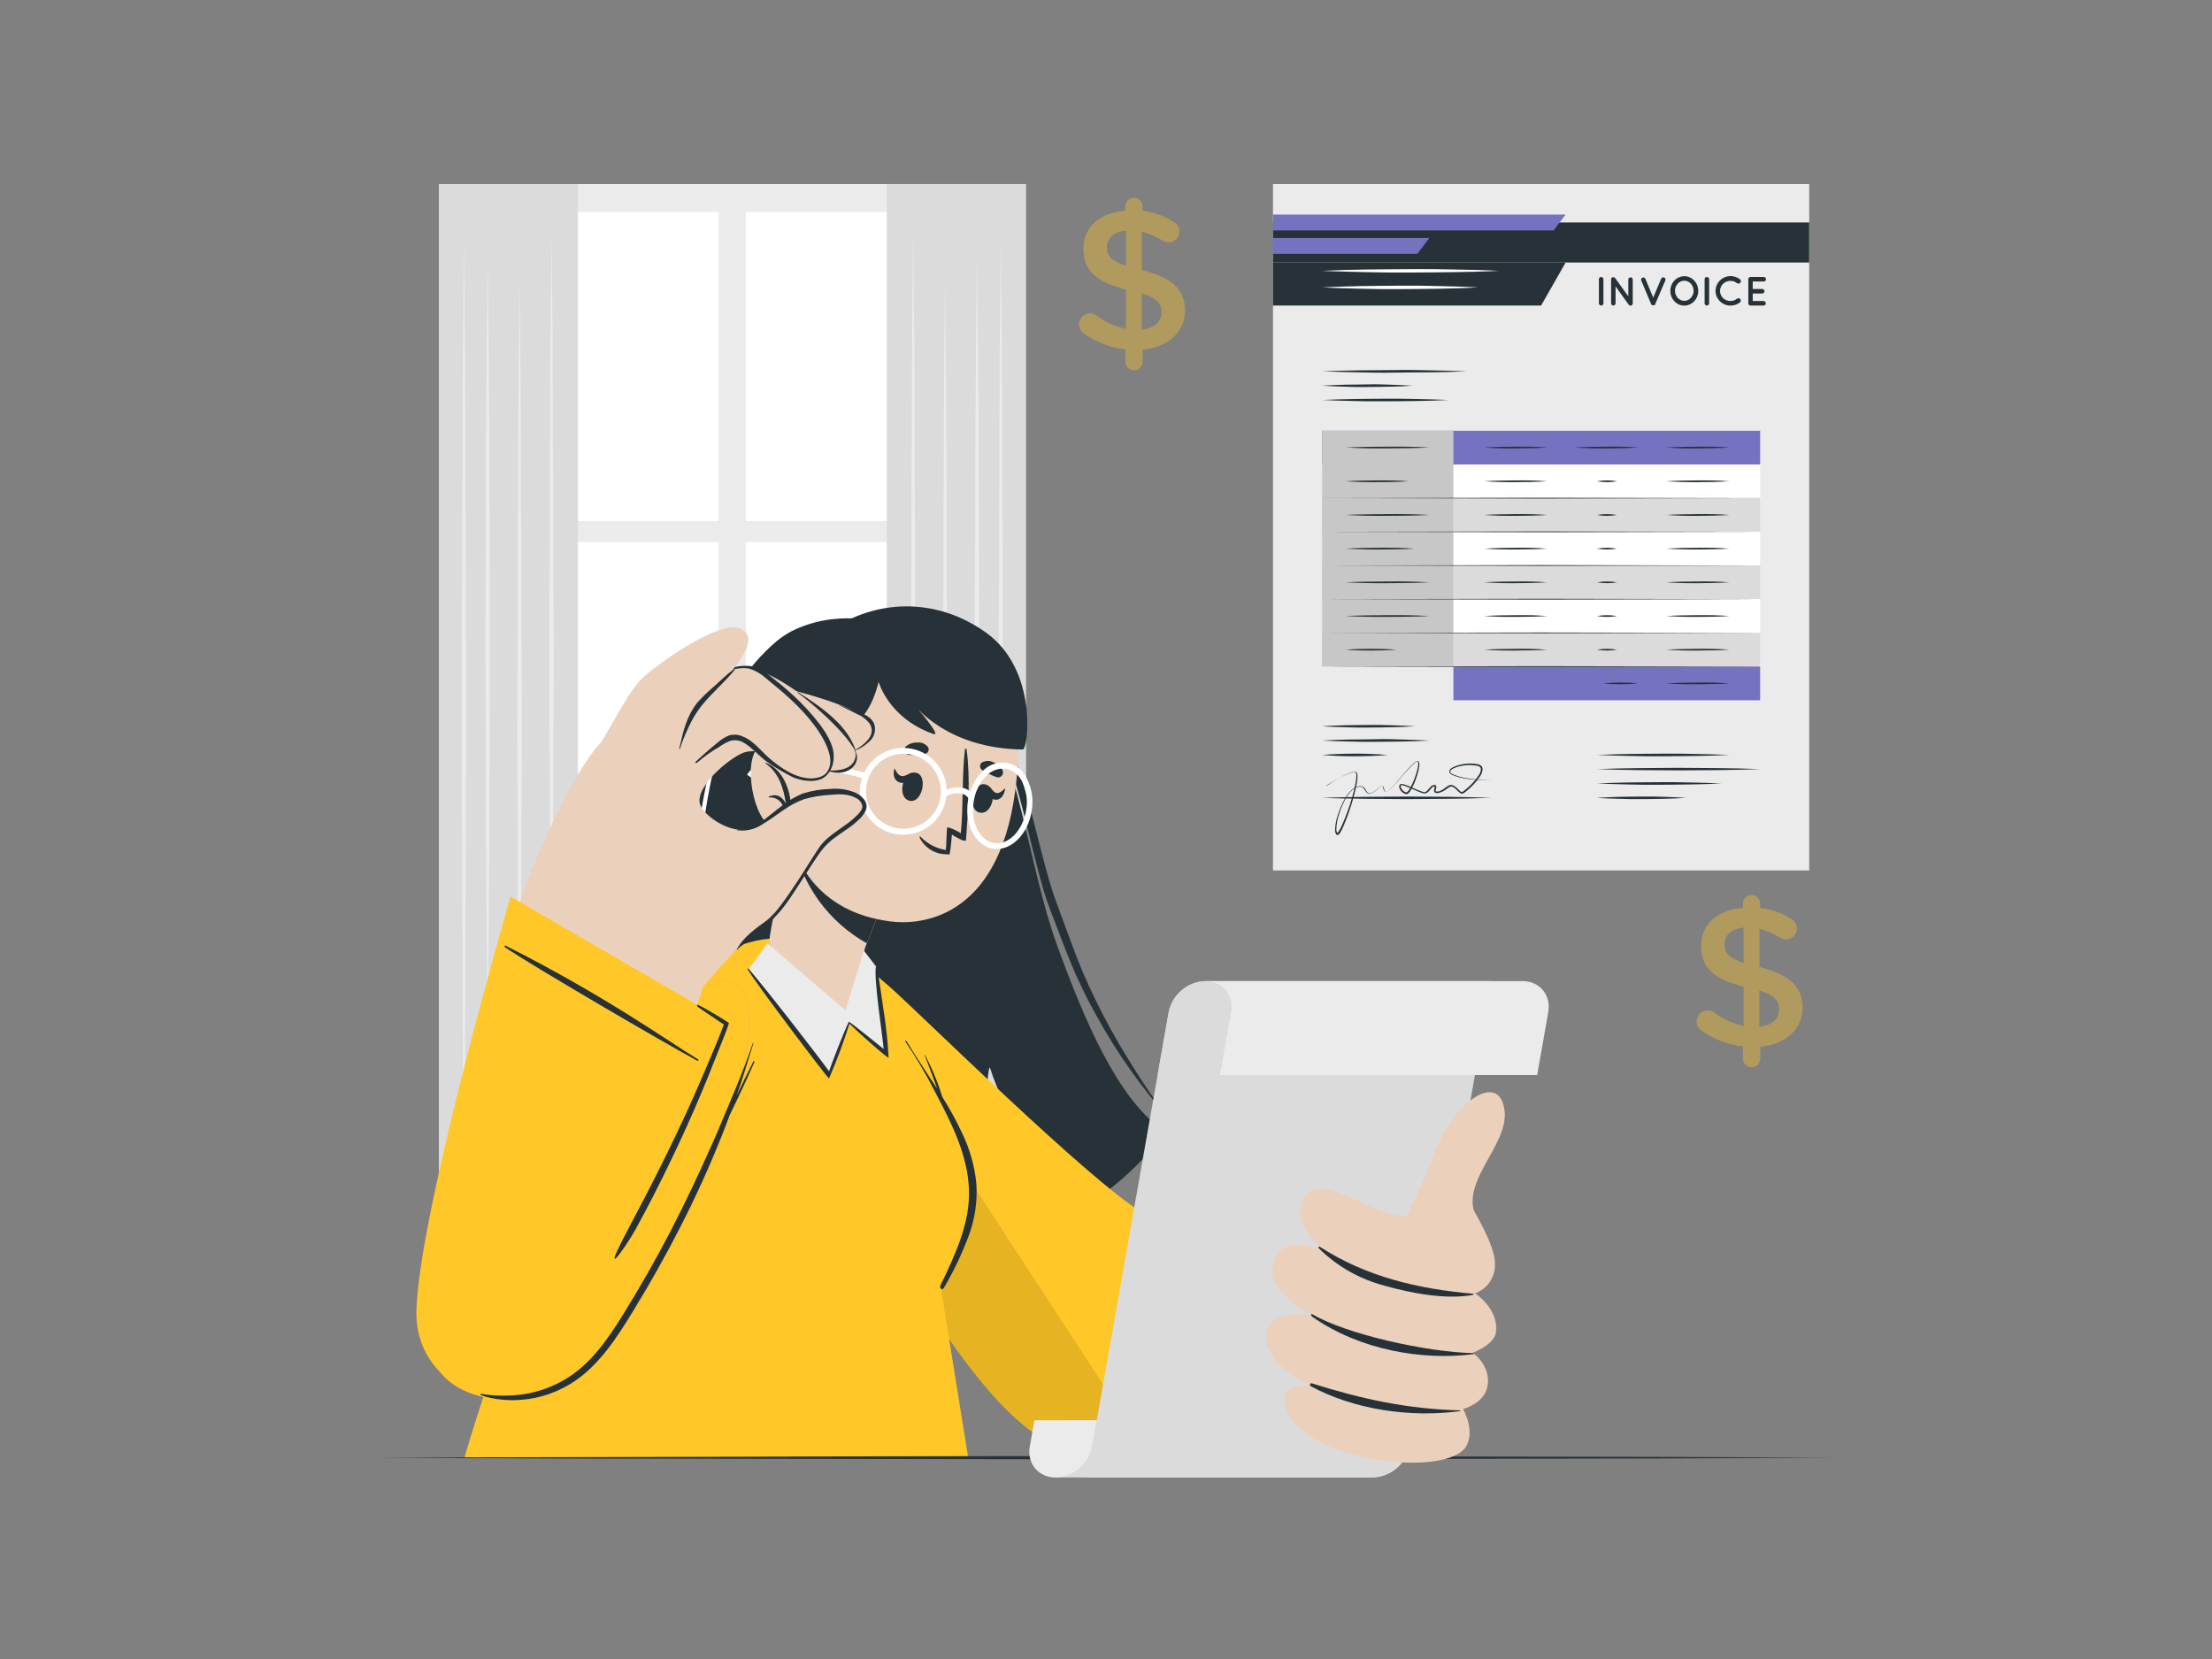 <?xml version="1.0" encoding="UTF-8"?> <svg xmlns="http://www.w3.org/2000/svg" id="_圖層_1" data-name="圖層 1" viewBox="0 0 800 600"><rect x="0" y="0" width="800" height="600" fill="#808080" stroke="none"/><defs><style> .cls-1 { fill: #eb9481; } .cls-1, .cls-2, .cls-3, .cls-4, .cls-5, .cls-6, .cls-7, .cls-8, .cls-9, .cls-10, .cls-11 { stroke-width: 0px; } .cls-2 { opacity: .38; } .cls-2, .cls-9 { fill: #ffc727; } .cls-3 { fill: #c7c7c7; } .cls-4 { fill: #fff; } .cls-5 { fill: #263238; } .cls-6 { fill: #7473c0; } .cls-7 { fill: #dbdbdb; } .cls-8 { fill: #ebebeb; } .cls-10 { fill: #ebd1bc; } .cls-11 { isolation: isolate; opacity: .1; } </style></defs><rect class="cls-8" x="158.72" y="66.56" width="212.29" height="251.33"></rect><rect class="cls-4" x="170.29" y="76.63" width="89.64" height="111.79"></rect><rect class="cls-4" x="269.79" y="76.63" width="89.64" height="111.79"></rect><rect class="cls-4" x="170.29" y="196.03" width="89.64" height="111.79"></rect><rect class="cls-4" x="269.79" y="196.03" width="89.64" height="111.79"></rect><rect class="cls-7" x="158.72" y="66.56" width="50.29" height="359.56"></rect><polygon class="cls-8" points="199.47 83.65 199.85 122.53 200 161.41 200.26 239.16 200 316.92 199.86 355.79 199.47 394.67 199.08 355.79 198.94 316.92 198.67 239.16 198.94 161.41 199.08 122.53 199.47 83.65"></polygon><polygon class="cls-8" points="176.38 92.67 176.77 127.39 176.99 162.1 177.18 231.52 176.99 300.96 176.77 335.67 176.38 370.38 175.98 335.67 175.76 300.96 175.58 231.52 175.76 162.1 176 127.39 176.38 92.67"></polygon><polygon class="cls-8" points="187.92 100.87 188.32 141.52 188.45 182.16 188.73 263.46 188.45 344.75 188.32 385.4 187.92 426.04 187.53 385.4 187.39 344.75 187.12 263.46 187.39 182.16 187.53 141.52 187.92 100.87"></polygon><polygon class="cls-8" points="167.79 85.7 168.18 128.25 168.32 170.79 168.59 255.87 168.32 340.96 168.18 383.51 167.79 426.04 167.41 383.51 167.26 340.96 167 255.87 167.26 170.79 167.41 128.25 167.79 85.7"></polygon><rect class="cls-7" x="320.72" y="66.55" width="50.29" height="359.56"></rect><polygon class="cls-8" points="330.26 83.65 330.65 122.53 330.79 161.41 331.06 239.16 330.79 316.92 330.65 355.79 330.26 394.67 329.88 355.79 329.73 316.92 329.47 239.16 329.73 161.41 329.88 122.53 330.26 83.65"></polygon><polygon class="cls-8" points="353.35 92.67 353.75 127.39 353.97 162.1 354.15 231.52 353.97 300.96 353.75 335.67 353.35 370.38 352.96 335.67 352.73 300.96 352.55 231.52 352.73 162.1 352.97 127.39 353.35 92.67"></polygon><polygon class="cls-8" points="341.8 100.87 342.2 141.52 342.33 182.16 342.61 263.46 342.33 344.75 342.2 385.4 341.8 426.04 341.41 385.4 341.27 344.75 341.02 263.46 341.27 182.16 341.42 141.52 341.8 100.87"></polygon><polygon class="cls-8" points="361.94 85.7 362.32 128.25 362.47 170.79 362.74 255.87 362.47 340.96 362.33 383.51 361.94 426.04 361.55 383.51 361.41 340.96 361.14 255.87 361.41 170.79 361.55 128.25 361.94 85.7"></polygon><path class="cls-2" d="m633.5,323.67c1.69-.01,3.08,1.35,3.09,3.04,0,.02,0,.03,0,.05v1.59c3.97.46,7.78,1.81,11.15,3.96,1.32.65,2.16,1.99,2.16,3.46,0,2.18-1.77,3.96-3.95,3.96-.02,0-.05,0-.07,0-.77-.02-1.51-.24-2.16-.65-2.29-1.43-4.78-2.5-7.39-3.17v13.83c10.94,2.74,15.62,7.12,15.62,14.79s-6.16,13.17-15.33,14.04v4.31c.02,1.69-1.34,3.08-3.03,3.11-.02,0-.04,0-.06,0-1.73.02-3.15-1.36-3.17-3.09h0v-4.47c-5.33-.56-10.42-2.49-14.79-5.61-1.22-.72-1.96-2.04-1.95-3.46.01-2.19,1.79-3.96,3.99-3.95.85,0,1.67.28,2.35.78,3.13,2.41,6.78,4.06,10.66,4.83v-14.15c-10.51-2.74-15.4-6.69-15.4-14.79s6.16-13.04,15.12-13.75v-1.52c0-1.73,1.4-3.13,3.13-3.13.01,0,.02,0,.04,0Zm-2.88,24.55v-12.74c-4.61.43-6.91,2.88-6.91,6.05s1.37,4.89,6.91,6.69h0Zm5.68,10.01v13.11c4.61-.51,7.13-2.81,7.13-6.26,0-3.18-1.59-5.13-7.13-6.85h0Z"></path><path class="cls-2" d="m410.14,71.55c1.69-.01,3.08,1.35,3.09,3.04,0,.02,0,.03,0,.05v1.59c3.97.46,7.78,1.81,11.15,3.96,1.32.65,2.15,1.99,2.16,3.46,0,2.18-1.77,3.96-3.95,3.96-.02,0-.05,0-.07,0-.77-.02-1.51-.24-2.16-.65-2.29-1.43-4.78-2.49-7.39-3.17v13.83c10.94,2.74,15.62,7.12,15.62,14.79s-6.16,13.17-15.33,14.04v4.36c.01,1.69-1.35,3.08-3.04,3.09-.02,0-.03,0-.05,0-1.73.02-3.15-1.36-3.17-3.09h0v-4.47c-5.33-.56-10.43-2.49-14.79-5.61-1.23-.72-1.99-2.04-1.98-3.46.01-2.19,1.79-3.96,3.99-3.95.85,0,1.67.28,2.35.78,3.13,2.41,6.78,4.06,10.66,4.83v-14.18c-10.51-2.74-15.4-6.69-15.4-14.79s6.16-13.02,15.12-13.75v-1.55c.02-1.73,1.44-3.11,3.17-3.09.01,0,.03,0,.04,0Zm-2.88,24.55v-12.74c-4.61.43-6.91,2.88-6.91,6.05s1.37,4.89,6.91,6.69Zm5.68,10.01v13.1c4.61-.51,7.13-2.81,7.13-6.26,0-3.17-1.59-5.11-7.13-6.84Z"></path><g id="freepik--Desk--inject-65"><polygon class="cls-5" points="137.27 527.18 202.97 526.89 268.67 526.78 400.09 526.58 531.49 526.78 597.21 526.89 662.91 527.18 597.21 527.49 531.49 527.6 400.09 527.8 268.67 527.6 202.97 527.49 137.27 527.18"></polygon></g><g id="freepik--Invoice--inject-65"><rect class="cls-8" x="460.39" y="66.56" width="193.93" height="248.23"></rect><rect class="cls-5" x="460.39" y="80.46" width="193.93" height="14.48"></rect><polygon class="cls-5" points="460.39 94.94 566.24 94.94 557.36 110.51 460.39 110.51 460.39 94.94"></polygon><polygon class="cls-6" points="460.39 77.59 566.24 77.59 561.88 83.32 460.39 83.32 460.39 77.59"></polygon><polygon class="cls-6" points="460.39 86.06 516.95 86.06 512.59 91.8 460.39 91.8 460.39 86.06"></polygon><path class="cls-5" d="m578.26,100.98c0-.44.35-.81.79-.81,0,0,.02,0,.02,0,.45,0,.82.36.83.81v8.71c0,.45-.36.81-.81.81,0,0,0,0-.01,0-.44,0-.81-.35-.81-.79,0,0,0-.02,0-.02v-8.71Z"></path><path class="cls-5" d="m584.28,109.69c0,.44-.35.8-.79.81-.44,0-.81-.35-.81-.79,0,0,0-.02,0-.02v-8.63c-.02-.27.1-.52.32-.68.36-.25.86-.17,1.12.18l4.78,6.6v-6.06c0-.44.35-.79.79-.8.44,0,.81.36.81.8v8.63c0,.45-.37.81-.81.81-.24,0-.46-.11-.6-.3,0,0-.06,0-.07-.09l-4.73-6.56v6.07Z"></path><path class="cls-5" d="m597.43,110.36l-.1-.07h0l-.06-.09h0s-.04-.08-.07-.11l-3.62-8.63c-.17-.41.03-.88.44-1.04,0,0,0,0,0,0,.41-.17.88.02,1.06.43l2.83,6.79,2.87-6.84c.17-.42.65-.62,1.07-.45.42.17.62.65.45,1.07h0l-3.7,8.63s0,.07,0,.11h0l-.07.09h0s-.06,0-.09.07h0l-.11.07h-.59l-.14-.1-.17.07Z"></path><path class="cls-5" d="m612.72,101.47c1.99,2.1,1.99,5.38,0,7.48-.91.99-2.19,1.56-3.54,1.58-1.37,0-2.69-.57-3.62-1.58-1.95-2.11-1.95-5.37,0-7.48.93-1.01,2.25-1.58,3.62-1.58,1.35,0,2.63.58,3.54,1.58Zm-.2,3.7c0-.96-.36-1.89-1.01-2.59-.59-.66-1.44-1.05-2.33-1.06-.91,0-1.78.38-2.39,1.06-.66.7-1.02,1.63-1.01,2.59,0,.95.36,1.87,1.01,2.56,1.14,1.3,3.11,1.44,4.42.3.11-.09.21-.2.3-.3.65-.69,1.02-1.61,1.01-2.56Z"></path><path class="cls-5" d="m616.49,100.98c0-.44.35-.81.79-.81,0,0,.02,0,.02,0,.45,0,.82.36.83.81v8.71c0,.45-.36.81-.81.81,0,0,0,0-.01,0-.44,0-.81-.35-.81-.79,0,0,0-.02,0-.02v-8.71Z"></path><path class="cls-5" d="m620.44,105.17c.06-2.96,2.48-5.32,5.43-5.32,1.23,0,2.43.4,3.41,1.15.38.3.44.85.15,1.23-.28.38-.82.46-1.21.18,0,0-.02-.01-.03-.02-.67-.54-1.51-.83-2.38-.81-.99,0-1.94.39-2.66,1.07-.68.68-1.07,1.61-1.08,2.58,0,.97.39,1.89,1.08,2.56.72.68,1.67,1.07,2.66,1.07.86.01,1.7-.27,2.38-.81.36-.3.9-.25,1.2.12s.25.9-.12,1.2h0c-.98.75-2.18,1.16-3.41,1.15-2.97,0-5.39-2.37-5.43-5.34Z"></path><path class="cls-5" d="m632.3,109.69v-8.71c0-.44.35-.81.79-.81,0,0,.02,0,.02,0h4.79c.45,0,.81.37.81.81,0,.45-.36.82-.81.83h-4v2.7h3.44c.44.01.8.37.81.81,0,.45-.35.82-.8.83,0,0,0,0-.01,0h-3.44v2.72h4c.45.06.77.47.72.92-.05.38-.34.67-.72.72h-4.79c-.45,0-.81-.36-.81-.81Z"></path><rect class="cls-4" x="478.14" y="167.98" width="158.44" height="12.19"></rect><rect class="cls-6" x="478.14" y="155.79" width="158.44" height="12.19"></rect><rect class="cls-7" x="478.14" y="180.15" width="158.44" height="12.19"></rect><rect class="cls-4" x="478.14" y="192.34" width="158.44" height="12.19"></rect><rect class="cls-7" x="478.14" y="204.52" width="158.44" height="12.19"></rect><rect class="cls-4" x="478.14" y="216.7" width="158.44" height="12.19"></rect><rect class="cls-7" x="478.14" y="228.89" width="158.44" height="12.19"></rect><rect class="cls-6" x="525.64" y="241.07" width="110.94" height="12.19"></rect><rect class="cls-3" x="478.14" y="155.79" width="47.5" height="85.28"></rect><polygon class="cls-5" points="478.14 180.15 557.36 180 636.58 180.15 557.36 180.31 478.14 180.15"></polygon><polygon class="cls-5" points="478.14 192.34 557.36 192.19 636.58 192.34 557.36 192.5 478.14 192.34"></polygon><polygon class="cls-5" points="478.14 204.52 557.36 204.36 636.58 204.52 557.36 204.67 478.14 204.52"></polygon><polygon class="cls-5" points="478.14 216.7 557.36 216.55 636.58 216.7 557.36 216.86 478.14 216.7"></polygon><polygon class="cls-5" points="478.14 228.89 557.36 228.74 636.58 228.89 557.36 229.05 478.14 228.89"></polygon><polygon class="cls-5" points="478.14 241.07 557.36 240.91 636.58 241.07 557.36 241.22 478.14 241.07"></polygon><path class="cls-5" d="m486.63,161.85c5.05-.25,10.12-.27,15.17-.31,5.05-.04,10.12,0,15.18.31-5.06.26-10.12.27-15.18.31s-10.12-.02-15.17-.31Z"></path><path class="cls-5" d="m486.63,174.06c3.82-.26,7.65-.27,11.47-.31s7.65,0,11.48.31c-3.83.26-7.65.27-11.48.31-3.83.04-7.65-.05-11.47-.31Z"></path><path class="cls-5" d="m486.63,186.25c5.05-.26,10.12-.27,15.17-.31s10.12,0,15.18.31c-5.06.26-10.12.27-15.18.31-5.06.04-10.12-.06-15.17-.31Z"></path><path class="cls-5" d="m486.63,198.42c4.15-.25,8.32-.27,12.48-.31s8.33,0,12.49.31c-4.16.26-8.33.27-12.49.31s-8.33-.05-12.48-.31Z"></path><path class="cls-5" d="m486.63,210.61c5.05-.26,10.12-.27,15.17-.31s10.12,0,15.18.31c-5.06.26-10.12.27-15.18.31-5.06.04-10.12-.05-15.17-.31Z"></path><path class="cls-5" d="m486.63,222.8c5.05-.26,10.12-.27,15.17-.31,5.05-.04,10.12,0,15.18.31-5.06.26-10.12.27-15.18.31-5.06.04-10.12-.06-15.17-.31Z"></path><path class="cls-5" d="m486.63,234.97c3.07-.23,6.16-.3,9.2-.31s6.16.07,9.22.31c-3.07.25-6.16.3-9.22.31s-6.14-.06-9.2-.31Z"></path><path class="cls-5" d="m536.74,161.85c3.8-.25,7.6-.27,11.4-.31,3.8-.04,7.62,0,11.41.31-3.8.26-7.6.27-11.41.31s-7.58-.02-11.4-.31Z"></path><path class="cls-5" d="m536.74,174.06c3.8-.26,7.6-.27,11.4-.31s7.62,0,11.41.31c-3.8.26-7.6.27-11.41.31-3.81.04-7.58-.05-11.4-.31Z"></path><path class="cls-5" d="m536.74,186.25c3.8-.26,7.6-.27,11.4-.31s7.62,0,11.41.31c-3.8.26-7.6.27-11.41.31-3.81.04-7.58-.06-11.4-.31Z"></path><path class="cls-5" d="m536.74,198.42c3.8-.25,7.6-.27,11.4-.31s7.62,0,11.41.31c-3.8.26-7.6.27-11.41.31s-7.58-.05-11.4-.31Z"></path><path class="cls-5" d="m536.74,210.61c3.8-.26,7.6-.27,11.4-.31s7.62,0,11.41.31c-3.8.26-7.6.27-11.41.31-3.81.04-7.58-.05-11.4-.31Z"></path><path class="cls-5" d="m536.74,222.8c3.8-.26,7.6-.27,11.4-.31,3.8-.04,7.62,0,11.41.31-3.8.26-7.6.27-11.41.31-3.81.04-7.58-.06-11.4-.31Z"></path><path class="cls-5" d="m536.74,234.97c3.8-.25,7.6-.27,11.4-.31,3.8-.04,7.62,0,11.41.31-3.8.26-7.6.27-11.41.31-3.81.04-7.58-.05-11.4-.31Z"></path><path class="cls-5" d="m569.71,161.85c3.81-.25,7.6-.27,11.41-.31,3.81-.04,7.6,0,11.4.31-3.8.26-7.6.27-11.4.31s-7.6-.02-11.41-.31Z"></path><path class="cls-5" d="m577.53,234.97c2.41-.41,4.87-.41,7.28,0-2.41.41-4.87.41-7.28,0Z"></path><path class="cls-5" d="m577.53,222.8c2.41-.41,4.87-.41,7.28,0-2.41.41-4.87.41-7.28,0Z"></path><path class="cls-5" d="m577.53,210.61c1.22-.22,2.46-.32,3.7-.31,1.22-.01,2.44.09,3.64.31-2.41.41-4.87.41-7.28,0h-.05Z"></path><path class="cls-5" d="m577.53,198.42c2.41-.41,4.87-.41,7.28,0-2.41.41-4.87.41-7.28,0Z"></path><path class="cls-5" d="m577.53,186.25c2.41-.41,4.87-.41,7.28,0-2.41.41-4.87.41-7.28,0Z"></path><path class="cls-5" d="m577.53,174.06c1.22-.22,2.46-.32,3.7-.31,1.22-.01,2.44.09,3.64.31-1.2.22-2.42.32-3.64.31-1.24.01-2.48-.09-3.7-.31Z"></path><path class="cls-5" d="m579.64,247.16c2.14-.21,4.28-.32,6.43-.31,2.15-.01,4.3.09,6.44.31-4.28.41-8.59.41-12.88,0Z"></path><path class="cls-5" d="m602.67,161.85c3.81-.25,7.6-.27,11.41-.31,3.81-.04,7.6,0,11.4.31-3.8.26-7.6.27-11.4.31s-7.6-.02-11.41-.31Z"></path><path class="cls-5" d="m602.67,174.06c3.81-.26,7.6-.27,11.41-.31s7.6,0,11.4.31c-3.8.26-7.6.27-11.4.31-3.8.04-7.6-.05-11.41-.31Z"></path><path class="cls-5" d="m602.67,186.25c3.81-.26,7.6-.27,11.41-.31s7.6,0,11.4.31c-3.8.26-7.6.27-11.4.31-3.8.04-7.6-.06-11.41-.31Z"></path><path class="cls-5" d="m602.67,198.42c3.81-.25,7.6-.27,11.41-.31s7.6,0,11.4.31c-3.8.26-7.6.27-11.4.31s-7.6-.05-11.41-.31Z"></path><path class="cls-5" d="m602.67,210.61c3.81-.26,7.6-.27,11.41-.31s7.6,0,11.4.31c-3.8.26-7.6.27-11.4.31-3.8.04-7.6-.05-11.41-.31Z"></path><path class="cls-5" d="m602.67,222.8c3.81-.26,7.6-.27,11.41-.31,3.81-.04,7.6,0,11.4.31-3.8.26-7.6.27-11.4.31-3.8.04-7.6-.06-11.41-.31Z"></path><path class="cls-5" d="m602.67,234.97c3.81-.25,7.6-.27,11.41-.31,3.81-.04,7.6,0,11.4.31-3.8.26-7.6.27-11.4.31-3.8.04-7.6-.05-11.41-.31Z"></path><path class="cls-5" d="m602.67,247.16c3.81-.26,7.6-.27,11.41-.31,3.81-.04,7.6,0,11.4.31-3.8.26-7.6.27-11.4.31-3.8.04-7.6-.05-11.41-.31Z"></path><path class="cls-4" d="m478.14,103.94c4.69-.25,9.4-.37,14.11-.47,4.71-.1,9.4-.1,14.1-.15,4.69-.05,9.4,0,14.11.15l7.05.17c2.35.1,4.71.16,7.06.3-2.35.15-4.71.2-7.06.31l-7.05.17c-4.71.1-9.4.09-14.11.14-4.71.05-9.4,0-14.1-.14s-9.41-.21-14.11-.48Z"></path><path class="cls-4" d="m478.14,97.95c5.34-.26,10.67-.38,16.02-.48s10.67-.09,16.02-.14c5.35-.05,10.67,0,16.02.14l8.01.17c2.67.1,5.35.16,8.01.31-2.66.14-5.34.2-8.01.3l-8.01.17c-5.34.1-10.67.1-16.02.14s-10.68,0-16.02-.14c-5.34-.14-10.68-.22-16.02-.47Z"></path><path class="cls-5" d="m478.14,134.3c4.37-.2,8.74-.28,13.11-.36s8.75,0,13.12-.1,8.74,0,13.11.1,8.74.16,13.11.36c-4.37.2-8.74.28-13.11.36-4.37.07-8.75,0-13.11.1s-8.75,0-13.12-.1-8.74-.17-13.11-.36Z"></path><path class="cls-5" d="m478.14,139.49c2.74-.18,5.48-.28,8.22-.36s5.48,0,8.23-.1c2.75-.1,5.48,0,8.22.1s5.48.17,8.23.36c-2.75.2-5.48.28-8.23.36s-5.48.07-8.22.11-5.48,0-8.23-.11c-2.75-.11-5.48-.17-8.22-.36Z"></path><path class="cls-5" d="m478.14,144.67c3.82-.18,7.63-.27,11.45-.35,3.82-.07,7.63-.07,11.45-.11,3.82-.04,7.64,0,11.45.11,3.81.11,7.64.16,11.45.35-3.81.2-7.63.28-11.45.36s-7.63.07-11.45.11c-3.82.04-7.63,0-11.45-.11s-7.63-.16-11.45-.36Z"></path><path class="cls-5" d="m478.14,262.66c2.81-.2,5.61-.28,8.42-.36,2.81-.07,5.62-.07,8.42-.11,2.8-.04,5.62,0,8.43.11s5.61.16,8.42.36c-2.81.18-5.62.28-8.42.36-2.8.07-5.62.06-8.43.1-2.81.04-5.61,0-8.42-.11-2.81-.11-5.61-.11-8.42-.35Z"></path><path class="cls-5" d="m478.14,267.82c3.24-.2,6.49-.28,9.73-.36,3.24-.07,6.48,0,9.73-.11s6.48,0,9.73.11,6.48.16,9.73.36c-3.25.2-6.49.28-9.73.36-3.24.07-6.49.06-9.73.1s-6.49,0-9.73-.1-6.46-.15-9.73-.36Z"></path><path class="cls-5" d="m478.14,288.54c5.1-.18,10.2-.27,15.3-.35l15.29-.11,15.3.1c5.1.07,10.2.17,15.3.36-5.1.2-10.2.28-15.3.36l-15.3.11-15.29-.11c-5.1-.12-10.2-.12-15.3-.36Z"></path><path class="cls-5" d="m478.14,273.04c1.98-.18,3.96-.28,5.94-.36s3.96-.09,5.94-.1,3.96,0,5.94.1,3.96.17,5.94.36c-1.98.2-3.97.28-5.94.36s-3.97.1-5.94.11-3.97,0-5.94-.11-3.89-.16-5.94-.36Z"></path><path class="cls-5" d="m577.53,278.16c4.93-.2,9.86-.28,14.79-.36l14.79-.11,14.79.11c4.93.07,9.86.16,14.79.36-4.93.18-9.86.28-14.79.36l-14.79.1-14.79-.1c-4.93-.07-9.86-.17-14.79-.36Z"></path><path class="cls-5" d="m577.53,273.04c4-.18,8-.28,12-.36,4-.07,8-.06,12-.1s8.01,0,12,.1c3.99.1,8.01.17,12,.36-3.99.2-8,.28-12,.36-4,.07-8,.07-12,.11-4,.04-8,0-12-.11-4-.11-8.06-.16-12-.36Z"></path><path class="cls-5" d="m577.53,283.35c3.76-.18,7.52-.28,11.29-.36,3.77-.07,7.52-.06,11.27-.1,3.76-.04,7.53,0,11.29.1s7.52.16,11.27.36c-3.76.2-7.52.28-11.27.36-3.76.07-7.53.07-11.29.11-3.76.04-7.52,0-11.27-.11-3.76-.11-7.59-.16-11.29-.36Z"></path><path class="cls-5" d="m577.53,288.54c2.7-.18,5.4-.27,8.08-.35s5.4-.07,8.1-.11,5.38,0,8.08.1,5.38.17,8.08.36c-2.7.2-5.38.28-8.08.36s-5.4.07-8.08.11-5.4,0-8.1-.11-5.45-.12-8.08-.36Z"></path><path class="cls-5" d="m479.75,284.29c1.47-1.01,2.98-1.97,4.53-2.86,1.54-.94,3.2-1.68,4.93-2.21.22-.06.45-.1.68-.12.28-.08.57.02.75.25.23.42.34.9.31,1.38-.02.91-.11,1.81-.28,2.7-.31,1.76-.75,3.5-1.23,5.22-.96,3.45-2.14,6.83-3.55,10.12-.34.85-.76,1.68-1.23,2.46-.15.2-.31.38-.48.55-.13.12-.29.2-.47.21-.12,0-.23-.04-.32-.12l-.16-.16c-.26-.43-.39-.93-.38-1.43.04-1.82.36-3.61.94-5.34.53-1.72,1.2-3.39,2.02-4.99.77-1.64,1.84-3.12,3.14-4.37.69-.64,1.54-1.06,2.46-1.23.47-.08.95-.03,1.39.12.43.21.78.56.99,1,.21.38.45.74.74,1.07.27.31.68.45,1.08.37.82-.3,1.58-.74,2.24-1.32.36-.27.71-.54,1.08-.8.18-.14.37-.26.58-.36.2-.09.48-.25.74,0,.36.43.26.9.44,1.29.1.41.5.67.91.59.74-.46,1.4-1.04,1.96-1.71.6-.65,1.23-1.33,1.77-2,1.17-1.36,2.32-2.72,3.51-4.05.59-.67,1.23-1.32,1.85-1.95.33-.31.67-.6,1.04-.89.19-.14.39-.26.6-.36.12-.06.26-.09.39-.09.16,0,.31.09.41.22.2.44.26.94.18,1.42-.04.45-.11.9-.21,1.34-.2.89-.44,1.75-.71,2.6-.55,1.71-1.26,3.36-2.14,4.93-.23.41-.51.79-.84,1.12-.2.22-.49.33-.79.31-.25-.03-.49-.09-.71-.2-.92-.41-1.6-1.22-1.86-2.19-.07-.28-.03-.58.1-.84.08-.14.2-.26.35-.33.14-.08.31-.11.47-.1.47.04.94.15,1.38.32.86.31,1.68.67,2.46,1.02s1.63.73,2.46,1.05c.4.17.81.32,1.23.44.2.06.4.11.6.14.17.01.33-.03.48-.11.68-.33,1.12-1.16,1.8-1.82.35-.39.83-.64,1.36-.7.2-.02.4.05.55.18.13.15.2.34.18.54-.02.25-.07.49-.14.73-.12.41-.17.91-.06.92s.65,0,1.02,0c.82-.26,1.59-.68,2.25-1.23.36-.27.74-.53,1.13-.76.44-.29.97-.41,1.49-.36.89.35,1.68.92,2.29,1.66.29.31.6.59.95.83.16.1.31.14.35.1.18-.09.34-.2.51-.32.7-.52,1.38-1.09,2.02-1.69,1.29-1.2,2.45-2.53,3.45-3.98.5-.67.8-1.47.86-2.3,0-.8-.83-1.23-1.68-1.31-1.74-.29-3.51-.26-5.24.07-.86.16-1.71.4-2.53.73-.4.15-.77.36-1.12.6-.33.25-.63.59-.53.91s.48.58.85.78.8.32,1.23.49c.84.29,1.69.54,2.55.74,3.5.66,7.05,1.01,10.61,1.02h0c-3.58.08-7.16-.19-10.68-.79-.88-.19-1.74-.43-2.59-.71-.43-.16-.85-.3-1.23-.49-.47-.18-.85-.54-1.06-1-.07-.53.19-1.05.65-1.32.38-.28.79-.5,1.23-.68.84-.35,1.71-.61,2.6-.78,1.78-.38,3.61-.43,5.41-.15.48.07.94.22,1.37.46.46.29.74.78.78,1.32-.05.96-.37,1.88-.92,2.66-1,1.51-2.18,2.89-3.52,4.1-.65.63-1.34,1.22-2.07,1.76-.2.15-.41.27-.63.38-.31.1-.65.05-.92-.14-.39-.27-.75-.57-1.07-.91-.53-.64-1.2-1.16-1.96-1.49-.65-.1-1.42.52-2.12,1.02-.74.56-1.57.98-2.46,1.23-.52.2-1.09.18-1.59-.06-.25-.23-.36-.57-.31-.9.03-.24.08-.47.15-.7.06-.19.09-.38.11-.58,0-.09,0-.11,0-.09s0,0-.09,0c-.37.05-.7.23-.95.51-.6.57-1.02,1.43-1.96,1.93-.25.13-.53.18-.81.16-.24-.03-.47-.09-.7-.16-.44-.13-.87-.29-1.29-.47-.83-.35-1.64-.71-2.46-1.07s-1.63-.71-2.46-1.02c-.4-.15-.81-.25-1.23-.3-.28,0-.44.23-.37.62.21.79.75,1.46,1.48,1.82.18.08.37.14.57.16.11,0,.25,0,.39-.18.3-.3.56-.63.78-1,.88-1.53,1.59-3.15,2.14-4.83.3-.84.54-1.69.74-2.55.1-.41.18-.82.22-1.23.09-.41.06-.84-.1-1.23-.12-.23-.63,0-.95.3-.35.26-.69.54-1,.85-.64.6-1.23,1.23-1.86,1.91-1.23,1.32-2.35,2.67-3.54,4.02-.59.67-1.23,1.33-1.8,1.98-.59.69-1.29,1.29-2.07,1.75-.5.09-1-.21-1.15-.7-.17-.42-.16-.95-.39-1.23s-.32,0-.51.07c-.19.1-.38.22-.55.35-.36.26-.7.54-1.06.81-.68.61-1.47,1.08-2.33,1.39-.49.11-1.01-.05-1.34-.43-.3-.34-.56-.71-.79-1.11-.25-.36-.48-.75-.84-.87-.4-.13-.82-.16-1.23-.09-.85.16-1.64.55-2.28,1.12-1.25,1.24-2.28,2.7-3.02,4.3-.78,1.59-1.43,3.23-1.93,4.93-.54,1.67-.83,3.42-.86,5.18,0,.39.1.78.28,1.12l.07.07h0s.09-.05.12-.09c.15-.14.27-.29.38-.46.47-.74.88-1.52,1.23-2.32,1.44-3.25,2.66-6.6,3.64-10.02.5-1.7.91-3.43,1.23-5.18.18-.86.28-1.73.3-2.61.05-.42-.04-.85-.23-1.23-.11-.14-.21-.17-.44-.12-.22.02-.43.06-.64.11-1.72.5-3.37,1.2-4.93,2.08-1.56.84-3.09,1.75-4.58,2.72v.11Z"></path></g><g id="freepik--Character--inject-65"><path class="cls-5" d="m260.56,431.51c6.87,5.74,14.34,10.71,22.28,14.85-10.98-20.04-5.1-62.75-4.1-56.5,4.74,29.86,22.61,63.62,30.39,65.86.04,0,.09,0,.14,0,21.03,4.23,40.81.79,57.68-5.8,0-.03,0-.07,0-.1-14.44-22.85-9.76-66.37-8.9-63.62,9.39,29.49,32.76,48.18,37.11,48.5h0c17.25-12.15,26.94-24.9,24.78-26.46-15.66-11.35-27.4-38.2-37.64-66.37h0c-10.13-27.79-13.92-68.25-29.43-93.59-14.2-23.2-46.17-30.07-65.53-20.44-50.78,25.19-36.35,195.7-26.78,203.66Z"></path><path class="cls-5" d="m290.78,226.35c-4.22,1.47-8.09,3.79-11.37,6.83-3.21,2.88-6.14,6.05-8.76,9.48-4.93,6.82-9.07,14.18-12.32,21.93-6.72,15.29-10.38,46.07-12.25,62.36-1.58,16.35-1.58,32.82,0,49.17.32,4.09.92,8.16,1.38,12.24l1.8,12.2,2.34,12.13,2.72,12.05-1.91-12.15-1.61-12.19-1.37-12.19c-.31-4.08-.76-8.13-.95-12.21-1.2-16.24-.98-32.55.68-48.75,1.58-16.17,5.29-46.68,11.35-61.93,2.97-7.72,6.8-15.09,11.41-21.96,2.4-3.48,5.11-6.73,8.12-9.7,1.54-1.5,3.19-2.87,4.93-4.13,1.78-1.33,3.73-2.4,5.82-3.18Z"></path><path class="cls-5" d="m422.27,403.98c-4.5-5.86-8.69-11.94-12.56-18.24-3.93-6.16-7.6-12.52-10.92-18.98-3.31-6.46-6.42-12.99-9.04-19.72s-5.02-13.49-7.54-20.25c-5.2-13.47-10.17-41.46-16.25-54.69-3.08-6.6-6.3-13.16-10.01-19.52-1.88-3.2-3.94-6.29-6.16-9.25-2.19-3.14-5-5.8-8.26-7.81,3.03,2.22,5.6,5,7.57,8.19,2.01,3.04,3.85,6.19,5.51,9.44,3.4,6.43,6.35,13.04,9.14,19.72,5.61,13.31,10.57,41.25,15.55,54.77,2.61,6.74,5.06,13.48,7.82,20.22,2.77,6.77,5.96,13.35,9.55,19.72,7.19,13.02,15.77,25.22,25.59,36.39Z"></path><path class="cls-1" d="m300.18,393.3c13.26,29.78,65.14,125.69,97.15,131.45,20.95,3.77,104.92-7.39,118.71-27.86,6.01-8.91-6.85-69-17.99-66.26-11.14,2.75-78.36,14.16-86.74,12.05-8.38-2.11-73.11-71.47-96.96-88.38-41.18-29.19-21.31,22.96-14.17,38.99Z"></path><path class="cls-9" d="m472.41,427.2l5.05,90.89s-66.31,14.58-95.25,4.58c-35.13-12.14-86.55-120.97-93.65-138.86-11.56-29.36-8.35-47.13,8.02-42.8,6.36,1.64,14.79,6.65,24.99,15.69,10.73,9.41,72.38,70.5,91.84,82.03,10.93,6.46,59-11.53,59-11.53Z"></path><path class="cls-5" d="m460.87,516.73c-1.16-13.41-3.86-68.45-3.64-80.39,0-.83.54-1.01.64-.15,4.41,40.1,3.06,67.27,3.51,80.48.01.3-.49.37-.52.06Z"></path><path class="cls-11" d="m288.61,383.8c7.02,17.89,58.47,126.73,93.65,138.86,8.63,2.99,20.7,3.78,33.27,3.45l-121.07-185.59c-3.49-.53-6.28.06-8.32,1.69-6.53,5.16-5.9,20.37,2.46,41.59Z"></path><path class="cls-9" d="m168.02,527.07l182.05-.48-10.07-62.6s14.39-17.47,11.67-36.42c-2.98-20.76-40.43-73.4-43.57-76.4-12.68-11.9-26.1-14.04-38.99-9.75h0c-59.55,37.51-101.09,185.65-101.09,185.65Z"></path><path class="cls-5" d="m327.86,376.53c3.52,5.87,7.39,11.52,11.09,17.25-1.49-4.09-2.95-8.18-4.57-12.21-.01-.04,0-.08.05-.09.03,0,.06,0,.07.02,2.59,4.86,4.7,9.96,6.3,15.23,2.76,4.35,5.23,8.88,7.39,13.55,2.65,5.61,4.32,11.64,4.93,17.82.4,6.22-.48,12.46-2.59,18.34-2.48,6.74-5.56,13.24-9.22,19.42-.47.83-1.61.06-1.23-.76,5.16-11.02,10.87-22.6,10.35-35.08-.52-12.48-6.26-23.72-11.89-34.43-3.29-6.53-6.99-12.84-11.09-18.89-.17-.17.25-.43.41-.16Z"></path><path class="cls-7" d="m385.38,513.65l-3.7,20.69h114.75c6.52-.21,12.04-4.88,13.33-11.27l1.65-9.41h-126.03Z"></path><path class="cls-8" d="m372.45,523.07l1.66-9.41h22.54l-1.66,9.41c-1.27,6.38-6.76,11.04-13.26,11.27-2.84.07-5.56-1.14-7.39-3.3-1.78-2.25-2.47-5.17-1.89-7.97Z"></path><path class="cls-7" d="m422.66,366.11l-29.66,168.24h103.51c6.49-.25,11.96-4.91,13.25-11.27l29.66-168.24h-103.51c-3.15.06-6.18,1.23-8.55,3.3-2.43,2.04-4.09,4.85-4.69,7.97Z"></path><path class="cls-8" d="m435.92,354.83l-5.99,33.98h126.01l4-22.71c1.1-6.22-3.07-11.27-9.28-11.27h-114.75Z"></path><path class="cls-7" d="m422.66,366.11l-4,22.71h22.54l4-22.71c1.1-6.22-3.06-11.27-9.28-11.27-3.15.06-6.18,1.23-8.55,3.3-2.44,2.04-4.1,4.85-4.71,7.97Z"></path><path class="cls-10" d="m524.17,419.89c4.21,12.01,16.36,27.65,16.5,37.11.23,4.78-2.7,9.15-7.21,10.76,0,0,8.82,5.63,7.53,14.23-.67,4.42-8.33,7.25-8.33,7.25,0,0,6.88,4.82,5.25,12.4-1.29,6.04-8.77,7.96-8.77,7.96,0,0,4.44,7.7,1.15,13.43-6.68,11.61-59.38,6.01-65.46-14.27-2.83-9.45,9.97-7.39,9.97-7.39,0,0-17.69-7.39-16.81-18.31.89-10.92,17.34-7.21,17.34-7.21,0,0-17.08-7.33-15.03-18.55,2.14-11.66,17.98-5.15,17.98-5.15,0,0-10.88-9.18-7.39-17.4,5.83-13.55,26.15,6.43,38.03,4.93l8.42-18.48,6.85-1.31Z"></path><path class="cls-10" d="m532.97,437.62c-2.99-11.72,12.45-24.15,11.19-35.73-1.69-15.71-20.58-2.46-26.79,19.41l-1.84,17.81,17.44-1.48Z"></path><path class="cls-5" d="m528.01,510.08c.07,0,.14.06.14.14s-.06.14-.14.14c-17.79,2.39-38.05-.44-53.95-9.01-.53-.27-.3-1.23.35-1.05,18.1,5.69,34.58,9.29,53.6,9.78Z"></path><path class="cls-5" d="m532.91,489.38c.21,0,.2.35,0,.37-18.35,2.37-41.08-1.45-58.25-13.48-.58-.41-.7-1.37,0-.95,12.01,7.13,41.12,13.7,58.25,14.06Z"></path><path class="cls-5" d="m477.3,450.9c16.89,10.89,35.59,15.27,55.45,16.99.26,0,.2.39,0,.43-9.93,1.8-22.46-.63-32.04-3.34-8.95-2.34-17.13-6.99-23.72-13.49-.35-.26-.06-.81.31-.59Z"></path><path class="cls-10" d="m278.25,340.59c.25,3.2,11.9,25.52,26.12,27.04,4.63.48,8.4-24.64,8.4-24.64l.71-1.79,9.86-25.13-27.54-24.32-4.02-3.27s-2.23,7.05-4.93,15.85c-.12.41-.26.83-.38,1.23s-.33.96-.47,1.43c-.42,1.31-.84,2.65-1.23,3.99-.31,1.02-.6,2.01-.89,3.09s-.58,2.14-.89,3.22c-2.85,10.71-4.84,22.01-4.76,23.3Z"></path><path class="cls-5" d="m286.82,304.29c3.04,15.61,12.79,29.09,26.67,36.87l9.86-25.13-27.54-24.32-4.02-3.27s-2.27,7.05-4.97,15.85Z"></path><path class="cls-10" d="m367.16,286.11c-6.24,46.92-35.04,48.49-45.16,47.13-9.18-1.23-40.31-6.59-38.95-53.91s25.15-59.26,46.31-57.56c21.16,1.7,44.05,17.4,37.8,64.33Z"></path><path class="cls-5" d="m360.42,281.07c-1.02-.38-2.03-.82-3.01-1.31-1.12-.31-2.1-.98-2.8-1.91-.34-.69-.17-1.52.42-2.01,1.28-.81,2.9-.86,4.23-.14,1.43.52,2.62,1.55,3.34,2.9.41.9.02,1.97-.88,2.39-.41.19-.87.21-1.3.08Z"></path><path class="cls-5" d="m328.69,273.01c1.09.06,2.18.06,3.27,0,1.16.15,2.33-.08,3.34-.67.57-.5.74-1.32.41-2.01-.86-1.25-2.33-1.93-3.84-1.79-1.52-.08-3.02.4-4.2,1.36-.73.68-.77,1.82-.09,2.54.3.32.69.52,1.13.56Z"></path><path class="cls-5" d="m331.47,279.51c-5.03-1.31-7.28,8.86-2.61,10.07,4.67,1.21,6.83-8.97,2.61-10.07Z"></path><path class="cls-5" d="m329.35,279.6c-1.01.38-2.11,1.23-3.19,1.07-1.23-.15-1.97-1.43-2.55-2.62-.06-.12-.17-.06-.2.07-.47,1.95-.16,4.1,1.87,4.85,1.84.69,3.59-.73,4.51-2.58.17-.35-.02-.95-.44-.8Z"></path><path class="cls-5" d="m356.04,283.63c5.15.78,3.22,11-1.54,10.29s-2.76-10.93,1.54-10.29Z"></path><path class="cls-5" d="m358.05,284.72c.7.69,1.32,1.82,2.28,2.07s2.13-.67,3.04-1.59c.1-.1.16,0,.15.14-.32,1.97-1.36,3.88-3.3,3.91s-2.71-1.9-2.81-3.93c-.02-.38.36-.87.64-.59Z"></path><path class="cls-5" d="m344.26,301.82s-.33,4.84-.8,7.07c0,.21-.6.18-1.37.07-.03.02-.06.02-.09,0-4.04-.11-7.67-2.46-9.44-6.09-.06-.12,0-.26.11-.31.1-.05.21-.02.28.07,2.43,2.54,5.62,4.21,9.08,4.78.28-.58.28-8.32.64-8.27,1.7.51,3.32,1.25,4.82,2.19.99-10.08.35-20.23,1.48-30.25,0-.17.14-.31.31-.31s.31.14.31.31c1.42,10.6.53,22.18-.22,32.65-.07,1.27-4.3-1.36-5.11-1.92Z"></path><path class="cls-5" d="m286.35,279.94c10.84,2.22,14.1-14.92,14.1-14.92,0,0,12.53,1.23,17.31-18.42,0,0,3.59,13.16,19.8,18.85,3.44,1.23-6.63-10.26-6.63-10.26,0,0,11.69,15.61,39,15.87,1.92,0,5.58-28.7-13.23-42.2-18.82-13.51-40.66-11.61-56.05-1.06,0,0-14.79,5.2-19.26,19.21-4.47,14.01.75,32.07,4.97,32.94Z"></path><path class="cls-4" d="m322.46,301.34c-8.36-2.34-13.24-11-10.9-19.36,2.34-8.36,11-13.24,19.36-10.9,6.91,1.93,11.63,8.3,11.48,15.47h0c-.22,8.64-7.37,15.49-16.02,15.33-1.32-.01-2.64-.19-3.92-.54Zm7.9-28.24c-7.21-2-14.68,2.23-16.68,9.45-2,7.21,2.23,14.68,9.45,16.68,7.21,2,14.68-2.23,16.68-9.45.29-1.06.46-2.15.49-3.25.13-6.2-3.93-11.72-9.89-13.43h-.04Z"></path><path class="cls-4" d="m358.19,306.74c-5.78-1.61-9.38-9.01-8.11-17.1.52-3.88,2.25-7.49,4.93-10.34,3.48-4.13,9.65-4.66,13.79-1.18,1.21,1.02,2.15,2.31,2.75,3.78,1.7,3.53,2.25,7.5,1.58,11.36-1.34,8.55-7.62,14.7-13.99,13.7-.32-.05-.64-.13-.95-.22Zm6.33-28.56c-.25-.08-.51-.13-.78-.17-2.71-.29-5.39.74-7.2,2.77-2.38,2.53-3.92,5.74-4.4,9.18-1.16,7.39,2.13,14.11,7.39,14.93s10.42-4.55,11.6-11.95c.6-3.42.12-6.95-1.37-10.09-1.02-2.24-2.95-3.94-5.31-4.67h.06Z"></path><path class="cls-4" d="m341.63,288.29l-1.08-1.8c2.66-1.61,8.51-3.41,11.67,1.23l-1.74,1.23c-2.82-4.21-8.6-.81-8.85-.67Z"></path><path class="cls-4" d="m271.86,281.38l-1.69-1.23c.58-.79,5.79-7.71,10.55-7.74,4.44,0,31.83,6.96,33,7.26l-.53,2.03c-7.85-2.01-29.03-7.21-32.46-7.2-3.14.06-7.47,5.02-8.87,6.88Z"></path><path class="cls-10" d="m290.04,283.93s-6.89-16.67-14.23-14.53-4.41,24.74,2.64,29.31c3.54,2.66,8.56,1.94,11.21-1.6.07-.09.13-.18.2-.27l.18-12.91Z"></path><path class="cls-5" d="m276.87,275.86c-.06-.01-.12.03-.13.09,0,.04,0,.08.04.11,4.93,3.39,6.63,9.01,7.45,14.63-1.16-2.34-3.09-3.92-6.16-2.61-.08.05-.11.15-.06.24.03.05.08.08.13.08,2.08-.19,4.06.96,4.93,2.86.71,1.55,1.24,3.17,1.59,4.84.15.53,1.07.47,1.01-.12v-.14c1.56-6.84-1.64-17.65-8.81-19.97Z"></path><path class="cls-8" d="m312.42,343.77l-6.63,21.64-28.23-24.25-6.64,9.11s28.99,39.89,28.99,37.96l7.09-18.75,13.55,11.48-3.7-31.4-4.44-5.79Z"></path><path class="cls-5" d="m319.55,365.33c-.78-5.16-1.42-10.39-2.46-15.51,0-.17-.33-.23-.36,0-.62,5.1,2.46,24.83,2.86,29.57h0c-.57-.51-12.47-10.05-12.57-9.86-1.63,3.02-6.84,16.68-7.17,17.92-4.58-6.33-23.88-31.21-29.18-37.11-.05-.08-.16-.1-.25-.05-.08.05-.1.16-.05.25,4.15,6.75,29.15,39.62,29.45,39.51,2.81-6.48,5.27-13.09,7.39-19.83,2.06,2.12,14.18,13.02,14.16,12.25-.3-5.74-.91-11.46-1.82-17.13Z"></path><path class="cls-1" d="m268.88,384.89c-10.97,47.24-42.03,100.09-61.7,115.63-11.98,9.45-50.31,9.54-52.02-15.27-1.71-24.8,73.55-102.55,84.63-117.67,11.08-15.12,39-25.32,29.09,17.3Z"></path><path class="cls-9" d="m268.88,384.89c-10.97,47.24-42.03,100.09-61.7,115.63-11.98,9.45-50.31,9.54-52.02-15.27-1.71-24.8,73.55-102.55,84.63-117.67,11.08-15.12,39-25.32,29.09,17.3Z"></path><path class="cls-5" d="m174.04,504.12c5.16.84,10.43.87,15.6.09,5.07-.82,9.94-2.56,14.38-5.14,9.39-5.4,15.67-14.54,21.26-23.54,6.12-9.86,11.87-19.95,17.25-30.29,5.36-10.31,10.28-20.86,15.02-31.47,2.4-5.35,4.58-10.77,6.86-16.17s4.44-10.73,6.42-16.19c.51-1.38.97-2.76,1.45-4.14.02-.05.07-.08.13-.07.05.02.08.07.07.13h0c-1.77,5.64-3.46,11.35-5.37,16.94-.25.73-.52,1.45-.78,2.18,1.98-4.23,4.02-8.43,6.16-12.58.12-.25.47,0,.37.22-1.9,4.31-3.87,8.63-5.89,12.83-1,2.09-2.01,4.18-3.02,6.26-.96,2.59-1.96,5.19-2.98,7.76-4.41,11.04-9.32,21.85-14.71,32.42-5.4,10.57-11.21,20.93-17.45,31.06-5.71,9.33-11.83,18.91-21.06,25.14-8.84,5.94-19.68,8.12-30.13,6.07-1.26-.27-2.49-.62-3.7-1.06-.12-.06-.17-.21-.11-.33.04-.09.13-.14.23-.14Z"></path><path class="cls-10" d="m192.37,314.5c7.82-19.04,20.52-45.15,29.04-49.14,8.97-4.15,41.09-17.46,49.56-18.14,8.47-.68,38.48,8.1,43.9,13.42,4.33,4.26-3.18,14.42-20.28,12.96-16.02-1.37-19.72-2.46-24.36-1.76s-18.38,11.79-17.18,18.57c.71,3.98,10.02,10.84,17.25,9.6s11.58-8.32,20.52-12.45c8.93-4.13,21.75,0,21.59,3.7s-4.93,4.24-14.61,14.47c-6.26,6.57-10.77,19.62-23.89,30.33-6.59,5.37-19.64,20.85-19.64,20.85l-61.89-42.4Z"></path><path class="cls-10" d="m221.42,265.36c8.82-8.24,29.46-21.88,46.95-23.88,11.82-1.37,44.19,26.2,41.28,32.99-2.91,6.79-9.22,5.2-18.3,1.68-3.3-1.23-19.72-12.41-23.72-9.41-5.82,4.3-16.22,21.44-16.22,21.44l-29.99-22.81Z"></path><path class="cls-5" d="m309.46,271.52c-2.62-8.75-11.63-15.38-20.81-21.15-.15-.1-.3.12-.15.21,2.33,1.48,16.7,13.17,20.81,21.02.05.09.17,0,.15-.09Z"></path><path class="cls-10" d="m221.42,265.36c8.82-8.24,29.46-21.88,46.95-23.88,11.82-1.37,35.16,29.24,32.26,36.04-2.9,6.8-12.14,5.02-21.27-1.06-2.96-1.97-11.87-12.42-15.91-9.44-5.83,4.3-20.07,15.03-20.07,15.03l-21.96-16.7Z"></path><path class="cls-5" d="m251.75,275.34c1.4-1.23,1.9-1.75,3.33-3.02s2.87-2.46,4.39-3.7c1.24-1.12,2.67-2.01,4.21-2.64,1.54-.43,3.18-.34,4.67.26,3.4,1.23,5.98,4.24,8.49,6.7,2.81,2.74,8.86,7.57,14.24,8.35,1.45.31,2.96.31,4.41,0,1.09-.19,2.12-.65,2.99-1.34,3.25-3.27,1.55-8.39-.54-12.32-3.92-7.2-10.1-13.27-16.27-18.48-1.52-1.29-3.07-2.55-4.61-3.81-1.69-1.56-3.7-2.75-5.89-3.46-3.64-.96-10.55,1.23-12.68,1.85-.16,0-.21-.21,0-.26,2.59-.83,9.3-3.93,15.09-2.12,2.12.67,3.84,2.28,5.58,3.62s3.6,2.88,5.34,4.4c3.41,2.91,6.58,6.09,9.49,9.5,2.72,3.24,5.57,6.94,6.93,11,1.23,3.52.67,7.96-2.06,10.63-2.29,2.25-5.88,2.02-7.5,1.82-1.59-.2-3.14-.62-4.62-1.23-3.23-1.62-6.34-3.47-9.3-5.53-2.86-2.08-5.18-4.93-8.19-6.8-1.42-.94-3.16-1.27-4.83-.91-1.57.55-3.05,1.34-4.39,2.33-2.75,1.59-5.34,3.43-7.74,5.5-.7.54-1.13.2-.54-.35Z"></path><path class="cls-10" d="m214.56,272.75c3.51-4.09,12.32-22.43,17.62-27.39,5.3-4.97,27.58-21.07,35.3-18.14,9.71,3.7-5.35,19.03-12.49,25.09s-9.5,18.91-9.5,18.91l-30.93,1.53Z"></path><path class="cls-5" d="m265.46,241.95c-2.46,1.87-4.78,4.05-7.05,6.16-2.27,1.9-4.39,3.95-6.36,6.16-1.77,2.33-3.15,4.94-4.07,7.73-.49,1.36-.89,2.74-1.23,4.13s-.67,3.09-1.1,4.6c0,.16.2.26.25.09.9-2.74,1.98-5.41,3.22-8.01,1.23-2.71,2.79-5.26,4.63-7.6,3.7-4.63,8.31-8.42,12.03-13.02.14-.15-.14-.36-.32-.22Z"></path><path class="cls-5" d="m266.68,299.98c3.31.19,6.57-.91,9.09-3.07,2.37-1.77,4.62-3.7,7-5.46,2.3-1.85,4.85-3.36,7.58-4.47,3.15-1,6.43-1.54,9.73-1.63,3.19-.34,6.41.13,9.36,1.37,2.39,1.13,4.93,3.61,3.61,6.52-.67,1.3-1.58,2.47-2.69,3.43-1.04.99-2.15,1.89-3.33,2.71-2.35,1.69-4.85,3.2-7.05,5.13-2.92,2.56-4.93,6.05-7.07,9.27-.8,1.23-5.91,9.29-7.86,12.04-1.63,2.34-3.47,4.53-5.48,6.56-1.99,1.83-4.1,3.54-6.3,5.13-2.4,1.71-4.6,3.68-6.57,5.88-.09.11-.23,0-.17-.15,2.46-4.53,6.97-7.58,11.09-10.58,5.26-3.89,16.94-24,19.06-26.74,3.52-4.55,8.87-6.73,12.89-10.68.92-.91,2.34-2.21,2.32-3.64-.23-1.38-1.17-2.54-2.46-3.07-2.76-1.47-6.16-1.37-9.17-1.07-3.16.16-6.3.68-9.34,1.54-2.66.95-5.17,2.27-7.47,3.91-2.64,1.82-5.16,3.7-7.94,5.35-2.63,1.73-5.8,2.44-8.92,2-.15-.04-.07-.26.07-.25Z"></path><path class="cls-5" d="m309.88,258.2c-2.11-1.04-4.2-2.16-6.35-3.13,0,0,0-.12,0-.1,2.54,1.01,5.15,1.85,7.7,2.83,2.02.78,4.1,1.91,4.93,4.03.66,2.02.19,4.24-1.23,5.82-1.57,1.64-3.47,2.93-5.57,3.77-.11.06-.2-.11-.09-.17,3.07-1.77,7.82-5.35,5.32-9.43-1.2-1.62-2.84-2.88-4.72-3.62Z"></path><path class="cls-5" d="m299.61,278.64c2.4.07,5.06,0,7.2-1.23,1.45-.8,2.43-2.25,2.62-3.89.13-.59.05-1.2-.23-1.74-.1-.12.14-.23.17-.09.11.32.23.63.38.94.09.27.15.55.18.84.06.57.01,1.14-.14,1.69-.35,1.2-1.11,2.24-2.13,2.95-2.4,1.73-5.38,1.56-8.1.76-.11-.05-.09-.22.04-.22Z"></path><path class="cls-10" d="m254.24,356.93c-5.25,18.94-45.15,119.95-56.24,134.2-11.09,14.26-38.06,17.33-45.59-8.44-7.53-25.77,31.67-148.91,39.95-168.19,4.62-10.72,63.77,35.56,61.88,42.43Z"></path><path class="cls-9" d="m262.97,369.69l-78.3-45.41s-33.49,114.88-34.08,150.31c-.43,25.42,30.04,44.42,54.12,10.05,24.08-34.37,58.26-114.95,58.26-114.95Z"></path><path class="cls-5" d="m252.22,383.65c-11.85-6.37-59.44-34.17-69.31-40.87-.69-.47-.55-1.02.22-.63,36.03,18.19,58,34.11,69.36,41,.28.17.07.64-.27.51Z"></path><path class="cls-5" d="m227.17,444.55c8.27-15.53,16.22-31.21,23.41-47.29,2-4.5,3.95-9.02,5.87-13.55,1.84-4.36,3.7-8.74,5.35-13.17-1.64-1.15-8.84-5.85-9.61-6.58-.23-.21,0-.62.32-.52.96.36,9.32,5.2,11.09,6.52.26.18-3.3,8.84-4.93,12.98s-3.28,8.26-5,12.32c-3.42,8.11-7.03,16.12-10.84,24.04-4.1,8.55-8.39,16.98-12.94,25.27-3.97,7.15-13.39,19.99-2.71-.01Z"></path></g></svg> 